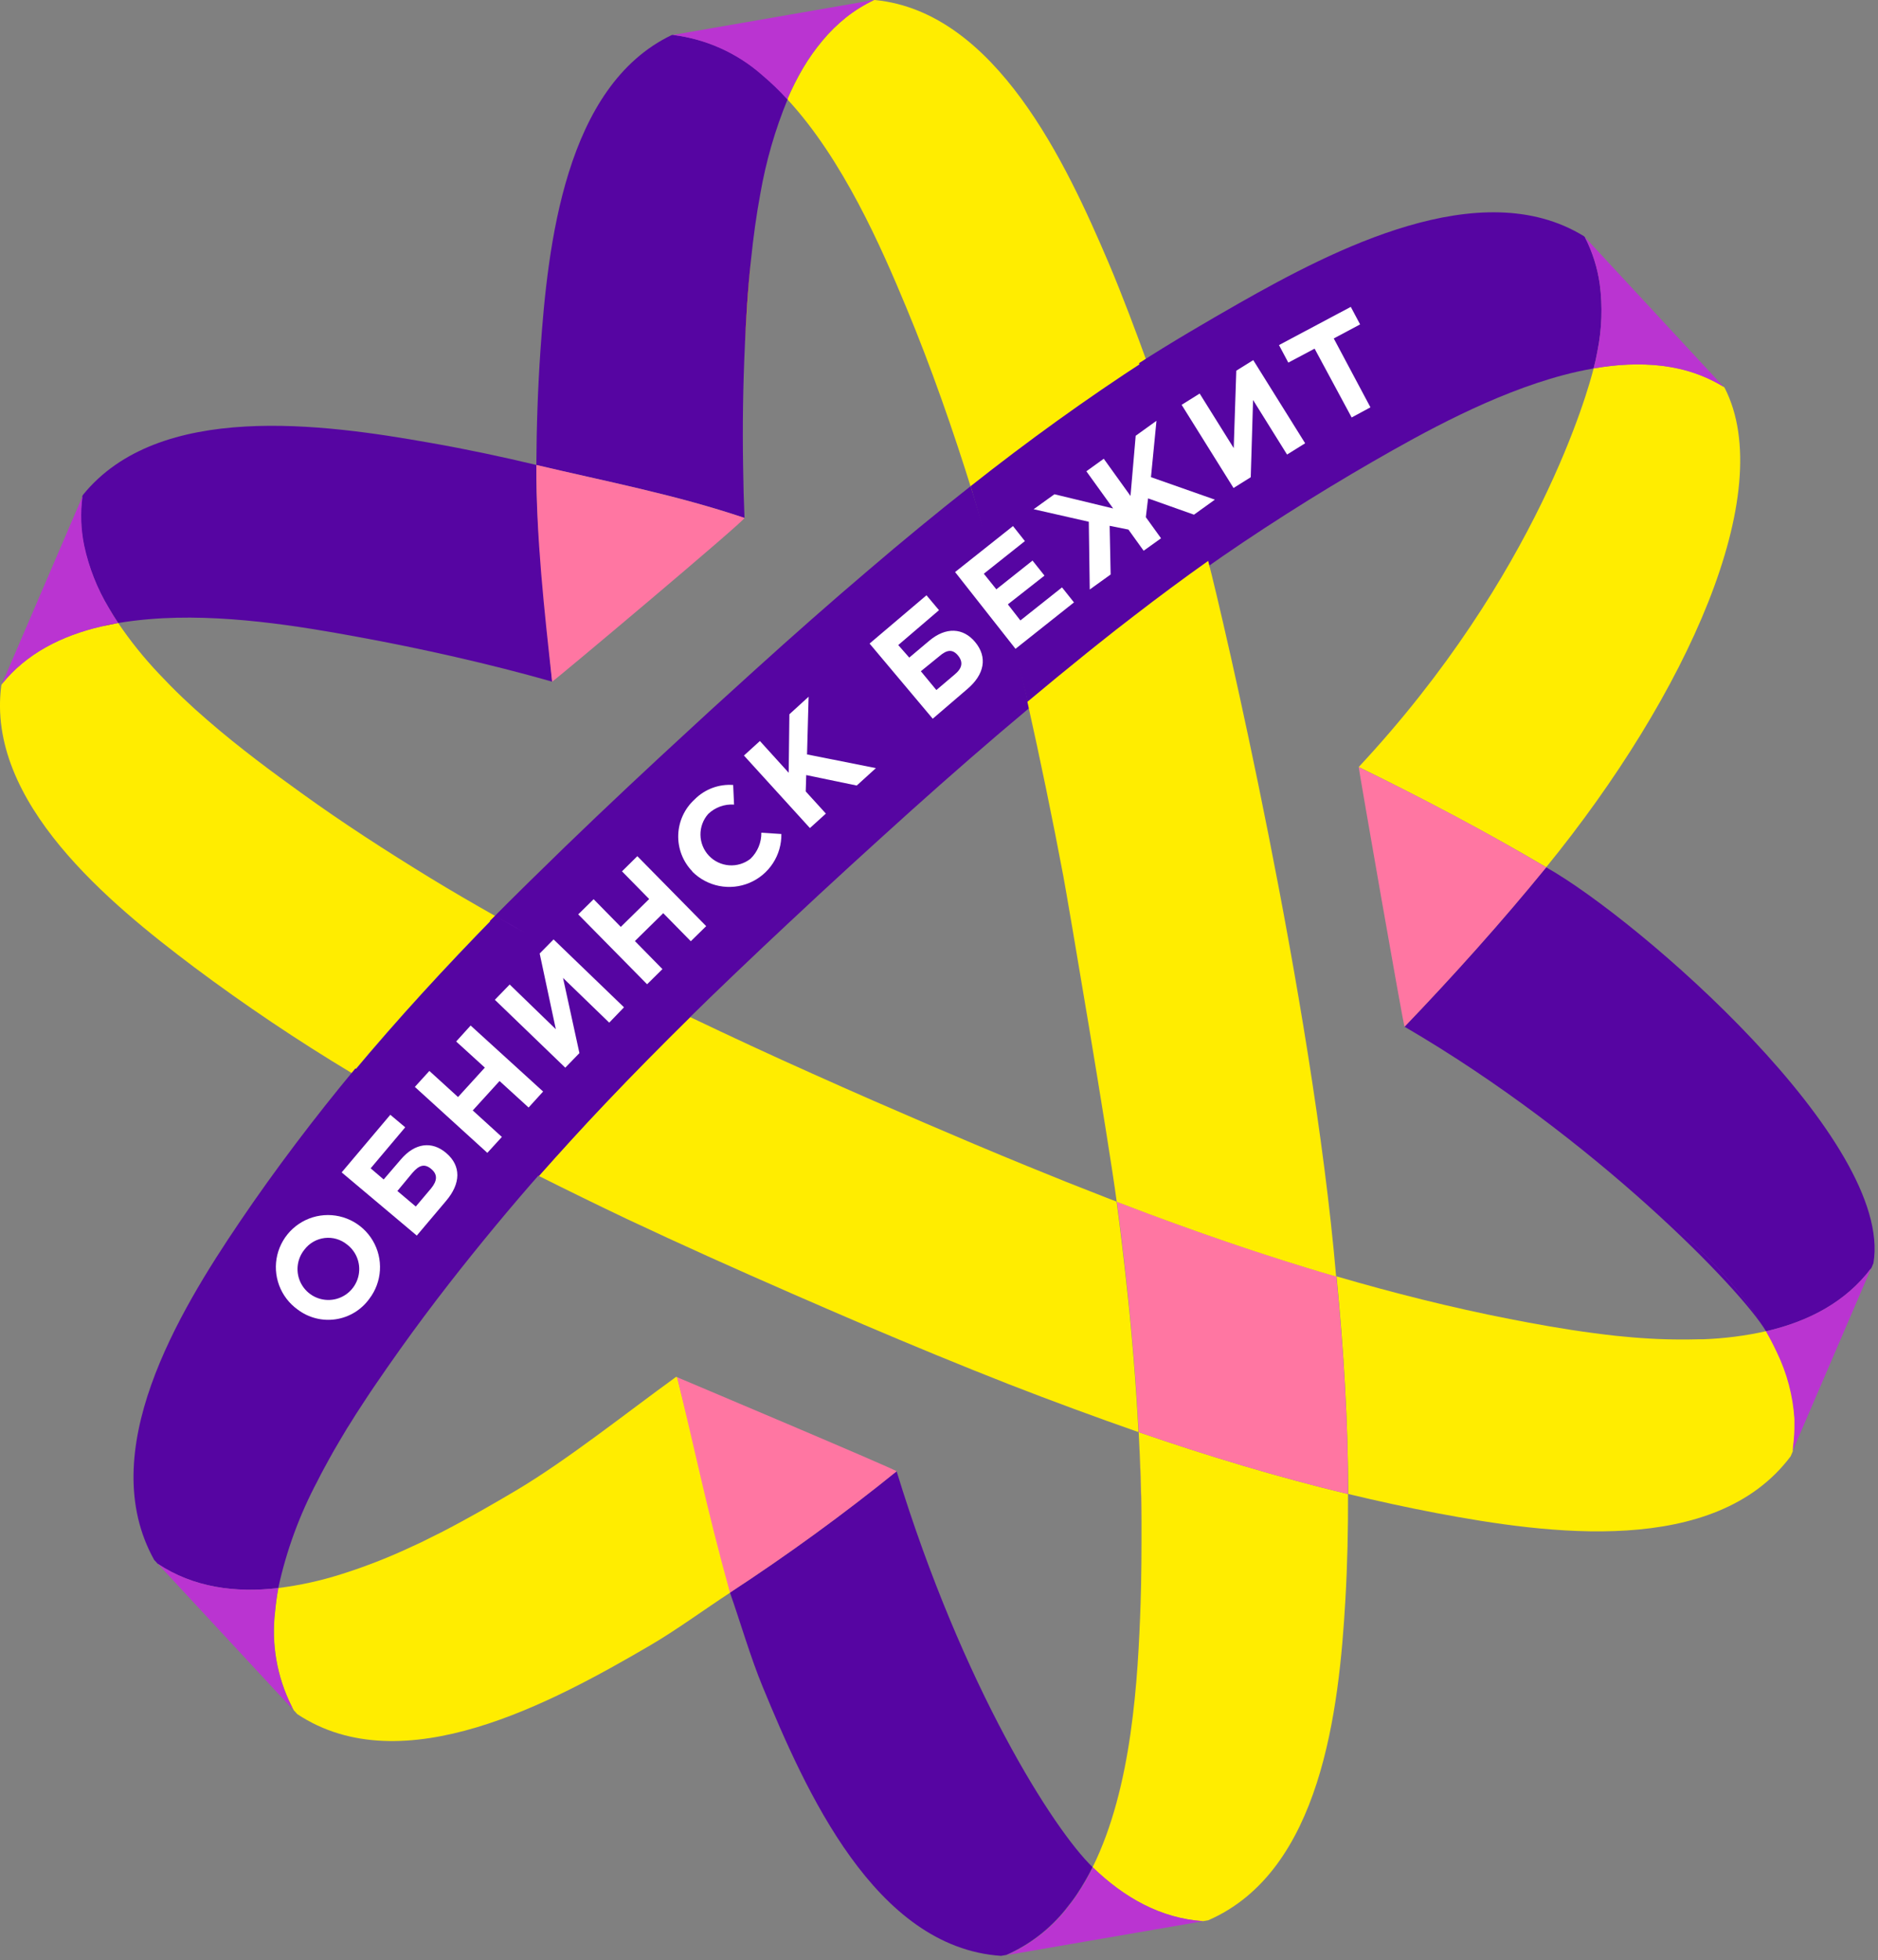 <?xml version="1.0" encoding="UTF-8"?> <svg xmlns="http://www.w3.org/2000/svg" width="300" height="313" viewBox="0 0 300 313" fill="none"><rect x="0" y="0" width="300" height="313" fill="#808080" stroke="none"/> <g clip-path="url(#clip0_105_142)"> <path d="M208.53 202.35C210.17 202.85 211.82 203.35 213.46 203.82C211.82 203.34 210.17 202.85 208.53 202.35Z" fill="#A031D3"></path> <path d="M182.35 242.93C182.35 247.34 182.35 251.74 182.2 256.14C182.1 259.09 181.96 262.4 181.72 265.89C181.48 269.38 181.12 273.08 180.59 276.8C179.51 284.24 177.69 291.8 174.53 298.16C179.53 302.99 185.37 306.31 192.17 306.76L193 306.62C211.06 298.78 213.91 273.02 214.92 255.41C215.24 249.81 215.36 244.19 215.34 238.57C204.07 235.85 192.92 232.48 181.9 228.68C182.14 233.43 182.3 238.18 182.35 242.93Z" fill="#FFED00"></path> <path d="M193.27 90.53C189.27 93.37 185.343 96.28 181.49 99.26C185.37 96.28 189.297 93.37 193.27 90.53Z" fill="#A031D3"></path> <path d="M131.41 6.47C130.257 7.847 129.217 9.315 128.3 10.86C127.353 12.47 126.511 14.14 125.78 15.86C134.62 25.4 140.78 39.47 144.78 49.11C148.67 58.42 152.35 68.96 155.35 78.64C164.44 71.49 173.79 64.7 183.45 58.44C181.56 53.21 179.25 47.04 177.08 41.94C170.34 26.13 159.08 1.94 139.83 0.01H139.62C138.03 0.761 136.53 1.69 135.15 2.78C133.784 3.883 132.531 5.119 131.41 6.47Z" fill="#FFED00"></path> <path d="M182.35 242.93C182.35 238.18 182.14 233.43 181.9 228.68C182.14 233.43 182.3 238.18 182.35 242.93Z" fill="#A031D3"></path> <path d="M174.53 298.16C177.69 291.8 179.53 284.24 180.59 276.8C179.51 284.24 177.69 291.8 174.53 298.16Z" fill="#A031D3"></path> <path d="M143.23 234.93C134.687 241.828 125.802 248.293 116.61 254.3C118.29 259.09 119.89 264.63 121.82 269.3C128.66 285.9 139.75 310.94 159.91 312.3L160.76 312.15C164.486 310.504 167.756 307.979 170.29 304.79C170.87 304.07 171.43 303.34 171.95 302.57L172.03 302.45C172.955 301.065 173.79 299.622 174.53 298.13C168.38 292.21 153.84 269.55 143.23 234.93Z" fill="#5605A2"></path> <path d="M118.71 74.61C118.597 68.13 118.69 61.657 118.99 55.19C119.18 51.19 119.43 46.36 119.99 41.29C120.34 37.91 120.81 34.41 121.46 30.92C122.359 25.753 123.821 20.699 125.82 15.85C124.571 14.482 123.235 13.195 121.82 12C117.819 8.47 112.845 6.232 107.55 5.58H107.34C90.25 13.72 87.5 39.15 86.33 56C85.91 62.07 85.71 68.16 85.68 74.26C96.9 76.9 108 79 118.93 82.7C118.81 79.61 118.75 77.7 118.71 74.61Z" fill="#5605A2"></path> <path d="M120 41.29C119.48 46.36 119.23 51.15 119 55.19C118.7 61.65 118.607 68.123 118.72 74.61C118.607 68.13 118.7 61.657 119 55.19C119.18 51.15 119.43 46.36 120 41.29Z" fill="#FF8F0C"></path> <path d="M121.75 12C123.165 13.195 124.501 14.482 125.75 15.85C126.481 14.13 127.323 12.46 128.27 10.85C129.186 9.305 130.227 7.837 131.38 6.46C132.506 5.119 133.762 3.893 135.13 2.8C136.518 1.698 138.028 0.758 139.63 0L107.48 5.58C112.775 6.232 117.749 8.47 121.75 12Z" fill="#BA34D1"></path> <path d="M172 302.6C171.48 303.37 170.92 304.1 170.34 304.82C167.806 308.009 164.536 310.534 160.81 312.18L192.22 306.76C185.42 306.31 179.58 302.99 174.58 298.16C173.84 299.652 173.005 301.095 172.08 302.48L172 302.6Z" fill="#BA34D1"></path> <path d="M125.84 147.49C120.6 152.39 115.41 157.367 110.27 162.42C115.41 157.373 120.6 152.397 125.84 147.49Z" fill="#FF8F0C"></path> <path d="M247 138.49C239.84 147.27 232.24 155.73 224.37 163.94C254.76 181.66 278.25 206.03 282.11 212.57C288.89 211.01 294.85 207.92 298.94 202.47L299.27 201.7C302.55 182.28 261.9 146.9 247 138.49Z" fill="#5605A2"></path> <path d="M17.39 97.09C17.86 97.9 18.39 98.7 18.88 99.48C20.49 99.21 22.12 99.01 23.79 98.87C35.41 97.87 48.13 100.04 57.12 101.69C67.25 103.54 78.25 106.01 88.2 108.84C87.2 97.32 85.63 85.74 85.68 74.24C80.06 72.9 74.4 71.7 68.68 70.7C51.75 67.7 25.37 64 13.22 79.06L13.14 79.26C12.793 81.87 12.885 84.52 13.41 87.1C14.176 90.627 15.521 94.003 17.39 97.09Z" fill="#5605A2"></path> <path d="M164.39 113C167.53 110.333 170.7 107.733 173.9 105.2C170.7 107.76 167.53 110.36 164.39 113Z" fill="#A031D3"></path> <path d="M118.93 82.7C107.93 79 96.93 76.9 85.68 74.24C85.63 85.74 86.96 97.58 88.2 108.84C88.35 108.89 119 83.14 118.93 82.7Z" fill="#FF76A2"></path> <path d="M282.11 212.57C278.25 206.03 272.41 200.04 266.34 194.84C272.41 200 278.25 206 282.11 212.57Z" fill="#A031D3"></path> <path d="M272 213.85H271.28C267.8 213.945 264.318 213.845 260.85 213.55L258.17 213.3C257.01 213.173 255.86 213.033 254.72 212.88C249.78 212.24 245.12 211.38 241.12 210.6C231.83 208.78 222.62 206.46 213.5 203.8C214.65 215.37 215.34 226.98 215.38 238.55C220.08 239.68 224.8 240.71 229.54 241.61C247.19 244.93 273.92 248.69 286.05 232.53L286.39 231.73C286.39 231.49 286.45 231.24 286.48 231C286.655 229.741 286.732 228.471 286.71 227.2C286.71 226.98 286.71 226.77 286.71 226.55C286.478 222.849 285.527 219.228 283.91 215.89C283.38 214.76 282.81 213.65 282.17 212.55C278.827 213.295 275.423 213.73 272 213.85Z" fill="#FFED00"></path> <path d="M96.73 176.18C93.11 179.99 89.58 183.87 86.1 187.79C89.58 183.87 93.11 180 96.73 176.18Z" fill="#FF8F0C"></path> <path d="M68.8 140.23C61.8 135.94 54.8 131.44 48.15 126.63C45.97 125.06 43.51 123.28 40.95 121.32C38.39 119.36 35.7 117.22 33.06 114.92C30.376 112.617 27.819 110.17 25.4 107.59C23.008 105.07 20.827 102.358 18.88 99.48C17.95 99.65 17.03 99.83 16.13 100.04C9.79 101.53 4.21 104.36 0.3 109.23L0.21 109.43C-2.27 128.11 17.54 144.29 31.01 154.43C39.132 160.502 47.556 166.16 56.25 171.38C63.49 162.71 71.17 154.38 79.11 146.26C75.64 144.3 72.2 142.3 68.8 140.23Z" fill="#FFED00"></path> <path d="M48.15 126.63C45.97 125.06 43.51 123.28 40.95 121.32C43.51 123.28 46 125.06 48.15 126.63Z" fill="#FF8F0C"></path> <path d="M208.53 202.35C204.243 201.017 199.97 199.627 195.71 198.18C199.97 199.64 204.243 201.03 208.53 202.35Z" fill="#FF8F0C"></path> <path d="M189 195.81C191.24 196.623 193.483 197.413 195.73 198.18C193.483 197.407 191.24 196.617 189 195.81Z" fill="#FF8F0C"></path> <path d="M18.88 99.48C18.36 98.7 17.88 97.9 17.39 97.09C15.534 93.997 14.203 90.618 13.45 87.09C12.925 84.51 12.834 81.86 13.18 79.25L0.3 109.23C4.21 104.36 9.79 101.53 16.13 100.04C17 99.83 18 99.65 18.88 99.48Z" fill="#BA34D1"></path> <path d="M17.39 97.09C17.86 97.9 18.39 98.7 18.88 99.48C18.36 98.7 17.86 97.9 17.39 97.09Z" fill="#6D1332"></path> <path d="M16.13 100C17.03 99.79 17.95 99.61 18.88 99.44C18 99.65 17 99.83 16.13 100Z" fill="#6D1332"></path> <path d="M286.65 226.57C286.65 226.79 286.65 227 286.65 227.22C286.672 228.491 286.595 229.761 286.42 231.02C286.42 231.26 286.42 231.51 286.33 231.75L298.92 202.47C294.83 207.92 288.87 211.01 282.09 212.57C282.73 213.67 283.3 214.78 283.83 215.91C285.454 219.246 286.412 222.867 286.65 226.57Z" fill="#BA34D1"></path> <path d="M129.83 171.47C123.29 168.55 116.77 165.533 110.27 162.42C116.763 165.533 123.283 168.55 129.83 171.47Z" fill="#FF8F0C"></path> <path d="M219.29 73.71C227.21 69.15 238.47 62.88 249.75 59.89C251.36 59.46 252.97 59.11 254.57 58.83C254.81 57.91 255.01 56.99 255.18 56.07C255.893 52.538 256.018 48.913 255.55 45.34C255.178 42.732 254.374 40.203 253.17 37.86L253 37.7C236.51 27.58 212.9 39.93 197.95 48.41C192.95 51.26 186.81 54.84 181.95 57.99C185.86 68.82 189.18 79.89 192.08 91.08C200.53 85.07 210.35 78.86 219.29 73.71Z" fill="#5605A2"></path> <path d="M51.85 234.31C52.34 233.39 52.85 232.48 53.36 231.58C54.04 230.41 54.73 229.24 55.42 228.1C55.9 227.32 56.42 226.55 56.87 225.79C57.87 224.28 58.81 222.79 59.76 221.41C61.19 219.3 62.58 217.33 63.86 215.52C66.413 211.94 69.047 208.41 71.76 204.93C76.34 199.06 81.68 192.58 86.63 187C76.47 181.9 66.47 176.47 56.77 170.6C50.41 178.22 43.85 186.89 38.31 195.08C28.42 209.68 15.04 231.88 24.63 249.08L25.2 249.7C30.88 253.47 37.54 254.38 44.45 253.57C45.742 247.616 47.849 241.869 50.71 236.49C51.08 235.75 51.46 235 51.85 234.31Z" fill="#5605A2"></path> <path d="M84.15 149.07C87.09 150.68 90.03 152.28 93 153.83C90 152.28 87.09 150.68 84.15 149.07Z" fill="#A031D3"></path> <path d="M164.39 113C163.41 108.62 162.373 104.253 161.28 99.9C162.38 104.28 163.417 108.647 164.39 113Z" fill="#A031D3"></path> <path d="M183.15 57.44C173.49 63.7 164.15 70.44 155.05 77.63C157.34 85 163.41 108.63 164.39 113.04C167.53 110.4 189.3 93.37 193.27 90.53C190.37 79.34 187.05 68.27 183.15 57.44Z" fill="#5605A2"></path> <path d="M161.28 99.94C159.4 92.44 157.34 85 155.05 77.63C149.537 81.97 144.11 86.427 138.77 91C132.6 96.24 126.55 101.59 120.57 107C118.13 109.207 115.693 111.42 113.26 113.64L110.45 116.23C103.67 122.46 96.91 128.78 90.24 135.23C86.49 138.87 81.92 143.33 78.24 147.07C79.91 148.01 81.6 148.95 83.24 149.87C86.18 151.48 89.12 153.09 92.09 154.63L94.88 156C99.7 158.467 104.547 160.867 109.42 163.2C114.55 158.15 120.6 152.4 125.84 147.5C129.213 144.34 132.593 141.21 135.98 138.11C139.113 135.25 142.26 132.397 145.42 129.55C151.64 123.97 157.96 118.45 164.42 113.05C163.42 108.663 162.373 104.293 161.28 99.94Z" fill="#5605A2"></path> <path d="M95.73 155.22L93 153.83C90 152.28 87.09 150.68 84.15 149.07C82.47 148.14 80.78 147.21 79.15 146.27C71.21 154.36 63.53 162.72 56.29 171.39C65.98 177.26 75.98 182.69 86.14 187.79C89.62 183.87 93.14 179.99 96.77 176.18C101.2 171.51 105.77 166.93 110.31 162.42C105.437 160.08 100.577 157.68 95.73 155.22Z" fill="#5605A2"></path> <path d="M79.11 146.27C80.78 147.21 82.47 148.14 84.11 149.07C82.43 148.14 80.74 147.21 79.11 146.27Z" fill="#A031D3"></path> <path d="M175.54 103.91C177.54 102.35 179.54 100.8 181.54 99.26C179.507 100.8 177.507 102.35 175.54 103.91Z" fill="#A031D3"></path> <path d="M108 219.85C100.33 225.4 90.56 233.17 82.45 237.98C78.94 240.06 74.84 242.43 70.45 244.69C69.45 245.21 68.39 245.69 67.33 246.24L64.89 247.37C61.725 248.816 58.48 250.078 55.17 251.15L54.48 251.37C51.221 252.406 47.874 253.139 44.48 253.56C44.24 254.81 44.08 256.06 43.96 257.29C43.332 262.475 44.243 267.729 46.58 272.4C46.69 272.62 46.78 272.85 46.91 273.06L47.49 273.7C64.34 284.86 88.28 271.81 103.8 262.76C107.97 260.33 112.59 256.95 116.64 254.3C113.54 241.3 110.98 231.15 108.18 219.9L108 219.85Z" fill="#FFED00"></path> <path d="M262.83 58.21C261.004 58.149 259.176 58.223 257.36 58.43C256.44 58.53 255.51 58.67 254.57 58.83C253.75 62.11 245.69 91.76 217.05 122.47C227.24 127.47 237.28 132.74 247 138.47C269.39 110.99 284.1 78.69 275.5 61.92L275.35 61.76C273.106 60.389 270.649 59.403 268.08 58.84C266.353 58.468 264.596 58.257 262.83 58.21Z" fill="#FFED00"></path> <path d="M108.15 219.9C110.95 231.15 112.79 240.58 116.61 254.3C125.802 248.293 134.687 241.828 143.23 234.93C143.15 234.65 108.15 219.9 108.15 219.9Z" fill="#FF76A2"></path> <path d="M174.15 163.83C175.72 173.13 177.15 182.49 178.41 191.83C177.18 182.44 175.72 173.08 174.15 163.83Z" fill="#FF8F0C"></path> <path d="M224.37 163.94C232.24 155.73 239.84 147.27 247 138.49C237.28 132.74 227.24 127.44 217.05 122.49C217 122.58 224.19 163.84 224.37 163.94Z" fill="#FF76A2"></path> <path d="M208.53 202.35C204.243 201.017 199.97 199.627 195.71 198.18C193.463 197.407 191.22 196.617 188.98 195.81C185.45 194.54 181.98 193.22 178.41 191.88C178.963 196 179.463 200.127 179.91 204.26C180.8 212.39 181.48 220.53 181.91 228.68C192.91 232.48 204.08 235.85 215.35 238.57C215.35 227 214.62 215.39 213.47 203.82C211.82 203.34 210.17 202.85 208.53 202.35Z" fill="#FF76A2"></path> <path d="M178.41 191.88C178.963 196 179.463 200.127 179.91 204.26C179.463 200.133 178.963 196.007 178.41 191.88Z" fill="#FF8F0C"></path> <path d="M176.69 191.22C172.503 189.6 168.327 187.933 164.16 186.22C168.32 187.927 172.497 189.593 176.69 191.22Z" fill="#FF8F0C"></path> <path d="M178.41 191.88C181.93 193.22 185.41 194.54 188.98 195.81C185.45 194.54 181.93 193.22 178.41 191.88Z" fill="#FF8F0C"></path> <path d="M176.69 191.22C172.503 189.6 168.327 187.933 164.16 186.22C161.33 185.07 158.52 183.89 155.71 182.71L154.51 182.2C152.243 181.24 149.983 180.277 147.73 179.31L139.44 175.72C136.23 174.32 133.03 172.89 129.83 171.46C123.29 168.54 116.77 165.523 110.27 162.41C105.69 166.92 101.16 171.5 96.73 176.17C93.11 179.98 89.58 183.86 86.1 187.78C90.767 190.12 95.433 192.4 100.1 194.62C108.78 198.71 117.51 202.62 126.21 206.42L126.55 206.57C130.31 208.21 134.087 209.843 137.88 211.47C145.58 214.75 153.34 217.96 161.17 221.03C168.023 223.697 174.923 226.243 181.87 228.67C181.45 220.52 180.77 212.38 179.87 204.25C179.423 200.123 178.923 195.997 178.37 191.87L176.69 191.22Z" fill="#FFED00"></path> <path d="M255.18 56.07C255.01 56.99 254.81 57.91 254.57 58.83C255.51 58.67 256.44 58.53 257.36 58.43C259.176 58.223 261.004 58.149 262.83 58.21C264.596 58.264 266.354 58.481 268.08 58.86C270.649 59.423 273.106 60.409 275.35 61.78L253.17 37.86C254.374 40.203 255.179 42.732 255.55 45.34C256.019 48.913 255.894 52.538 255.18 56.07Z" fill="#BA34D1"></path> <path d="M255.18 56.07C255.01 56.99 254.81 57.91 254.57 58.83C254.81 57.91 255 57 255.18 56.07Z" fill="#6D1332"></path> <path d="M43.93 257.29C44.05 256.06 44.21 254.81 44.45 253.57C37.54 254.37 30.88 253.46 25.2 249.69L46.88 273.06C46.75 272.85 46.66 272.62 46.55 272.4C44.214 267.729 43.302 262.475 43.93 257.29Z" fill="#BA34D1"></path> <path d="M209.79 175.8L210.64 180.8C210.4 179.1 210.15 177.41 209.9 175.72C209.865 175.748 209.828 175.775 209.79 175.8Z" fill="#6D1332"></path> <path d="M193 89.56C189 92.4 185.07 95.31 181.21 98.29C179.21 99.817 177.23 101.367 175.27 102.94L173.62 104.26C170.433 106.827 167.267 109.427 164.12 112.06C166.12 121 168.18 130.94 169.86 139.89C170.55 143.54 177.16 182.49 178.39 191.89C181.91 193.23 185.39 194.55 188.96 195.82C191.2 196.633 193.443 197.423 195.69 198.19C199.95 199.65 204.223 201.04 208.51 202.36C210.15 202.86 211.8 203.36 213.44 203.83C209.63 159.5 195.24 98.12 193 89.56Z" fill="#FFED00"></path> <path d="M47.55 209.1C46.202 208.137 45.172 206.793 44.593 205.241C44.013 203.689 43.91 201.999 44.297 200.388C44.684 198.777 45.543 197.318 46.764 196.199C47.986 195.079 49.513 194.349 51.151 194.103C52.79 193.857 54.464 194.106 55.961 194.817C57.457 195.529 58.706 196.671 59.55 198.097C60.393 199.523 60.791 201.169 60.693 202.822C60.595 204.476 60.005 206.063 59 207.38C58.37 208.255 57.57 208.996 56.649 209.558C55.728 210.12 54.704 210.492 53.637 210.652C52.571 210.812 51.482 210.758 50.437 210.491C49.392 210.224 48.41 209.752 47.55 209.1ZM55.43 198.71C54.935 198.308 54.364 198.009 53.752 197.831C53.139 197.654 52.497 197.601 51.864 197.677C51.23 197.752 50.618 197.955 50.065 198.271C49.511 198.588 49.026 199.012 48.64 199.52C48.018 200.281 47.637 201.21 47.547 202.189C47.456 203.168 47.661 204.152 48.134 205.014C48.607 205.875 49.327 206.576 50.201 207.026C51.075 207.475 52.064 207.653 53.04 207.537C54.016 207.421 54.935 207.015 55.679 206.372C56.423 205.73 56.957 204.879 57.214 203.93C57.471 202.981 57.439 201.977 57.121 201.047C56.803 200.117 56.214 199.303 55.43 198.71Z" fill="white"></path> <path d="M61.29 188.33L64 185.17C66.28 182.47 69 182.17 71.26 184.09C73.7 186.15 73.62 188.98 71.26 191.75L66.58 197.29L54.58 187.2L62.35 178L64.73 180L59.21 186.55L61.29 188.33ZM63.48 190.17L66.42 192.65L68.87 189.75C69.87 188.52 69.93 187.52 68.87 186.64C67.81 185.76 66.95 186.04 65.87 187.29L63.48 190.17Z" fill="white"></path> <path d="M66.27 173.55L68.59 171L73.17 175.17L77.45 170.47L72.87 166.3L75.18 163.75L86.76 174.29L84.44 176.84L79.8 172.61L75.52 177.31L80.17 181.54L77.85 184.08L66.27 173.55Z" fill="white"></path> <path d="M99.68 160.84L97.32 163.29L89.94 156.15L92.56 168.15L90.3 170.48L79.05 159.64L81.42 157.2L88.79 164.34L86.21 152.25L88.43 150L99.68 160.84Z" fill="white"></path> <path d="M92.37 146L94.83 143.58L99.17 148L103.7 143.55L99.36 139.13L101.81 136.71L112.81 147.88L110.35 150.29L105.95 145.81L101.42 150.26L105.82 154.74L103.37 157.16L92.37 146Z" fill="white"></path> <path d="M110.59 139.13C109.845 138.359 109.262 137.446 108.876 136.445C108.49 135.444 108.31 134.376 108.345 133.304C108.381 132.233 108.632 131.179 109.082 130.206C109.533 129.233 110.175 128.36 110.97 127.64C111.768 126.835 112.731 126.213 113.793 125.816C114.855 125.419 115.99 125.257 117.12 125.34L117.26 128.47C116.505 128.418 115.748 128.524 115.036 128.783C114.325 129.041 113.676 129.446 113.13 129.97C112.314 130.894 111.873 132.091 111.895 133.323C111.916 134.556 112.397 135.737 113.244 136.633C114.091 137.529 115.243 138.075 116.473 138.166C117.702 138.256 118.921 137.883 119.89 137.12C120.447 136.582 120.888 135.935 121.186 135.219C121.484 134.504 121.631 133.735 121.62 132.96L124.82 133.17C124.844 134.829 124.372 136.457 123.465 137.846C122.557 139.235 121.256 140.322 119.727 140.966C118.199 141.611 116.512 141.784 114.884 141.464C113.256 141.144 111.761 140.345 110.59 139.17V139.13Z" fill="white"></path> <path d="M118.84 120.64L121.39 118.32L125.99 123.39L126.1 114.05L129.17 111.25L128.92 120.46L139.92 122.65L136.86 125.43L128.79 123.76L128.71 126.37L131.93 129.91L129.38 132.22L118.84 120.64Z" fill="white"></path> <path d="M145.25 105L148.42 102.33C151.12 100.05 153.86 100.25 155.75 102.49C157.81 104.94 157.26 107.72 154.49 110.05L149 114.76L138.91 102.76L148 95.05L150 97.43L143.49 103L145.25 105ZM147.1 107.18L149.58 110.18L152.48 107.72C153.71 106.72 153.91 105.72 153.03 104.66C152.15 103.6 151.23 103.75 150.03 104.8L147.1 107.18Z" fill="white"></path> <path d="M152.57 91.34L161.82 84L163.72 86.4L157.16 91.61L159.16 94.1L164.94 89.51L166.85 91.91L161 96.5L163 99.07L169.65 93.79L171.56 96.19L162.22 103.6L152.57 91.34Z" fill="white"></path> <path d="M182.69 87.94L180.26 84.56L177.26 83.96L177.42 91.73L174.08 94.13L173.93 83.31L165.12 81.31L168.44 78.92L177.82 81.19L173.54 75.25L176.32 73.25L180.59 79.19L181.42 69.58L184.74 67.19L183.86 76.19L194.07 79.78L190.73 82.18L183.4 79.58L183.04 82.58L185.47 85.95L182.69 87.94Z" fill="white"></path> <path d="M208.49 70.78L205.6 72.58L200.17 63.87L199.8 76.2L197.05 77.92L188.76 64.64L191.64 62.84L197.08 71.55L197.49 59.19L200.2 57.5L208.49 70.78Z" fill="white"></path> <path d="M210 55.67L205.8 57.9L204.31 55.1L215.78 49L217.27 51.8L213.06 54.04L218.92 65.04L215.92 66.66L210 55.67Z" fill="white"></path> </g> <defs> <clipPath id="clip0_105_142"> <rect width="299.46" height="312.33" fill="white"></rect> </clipPath> </defs> </svg> 